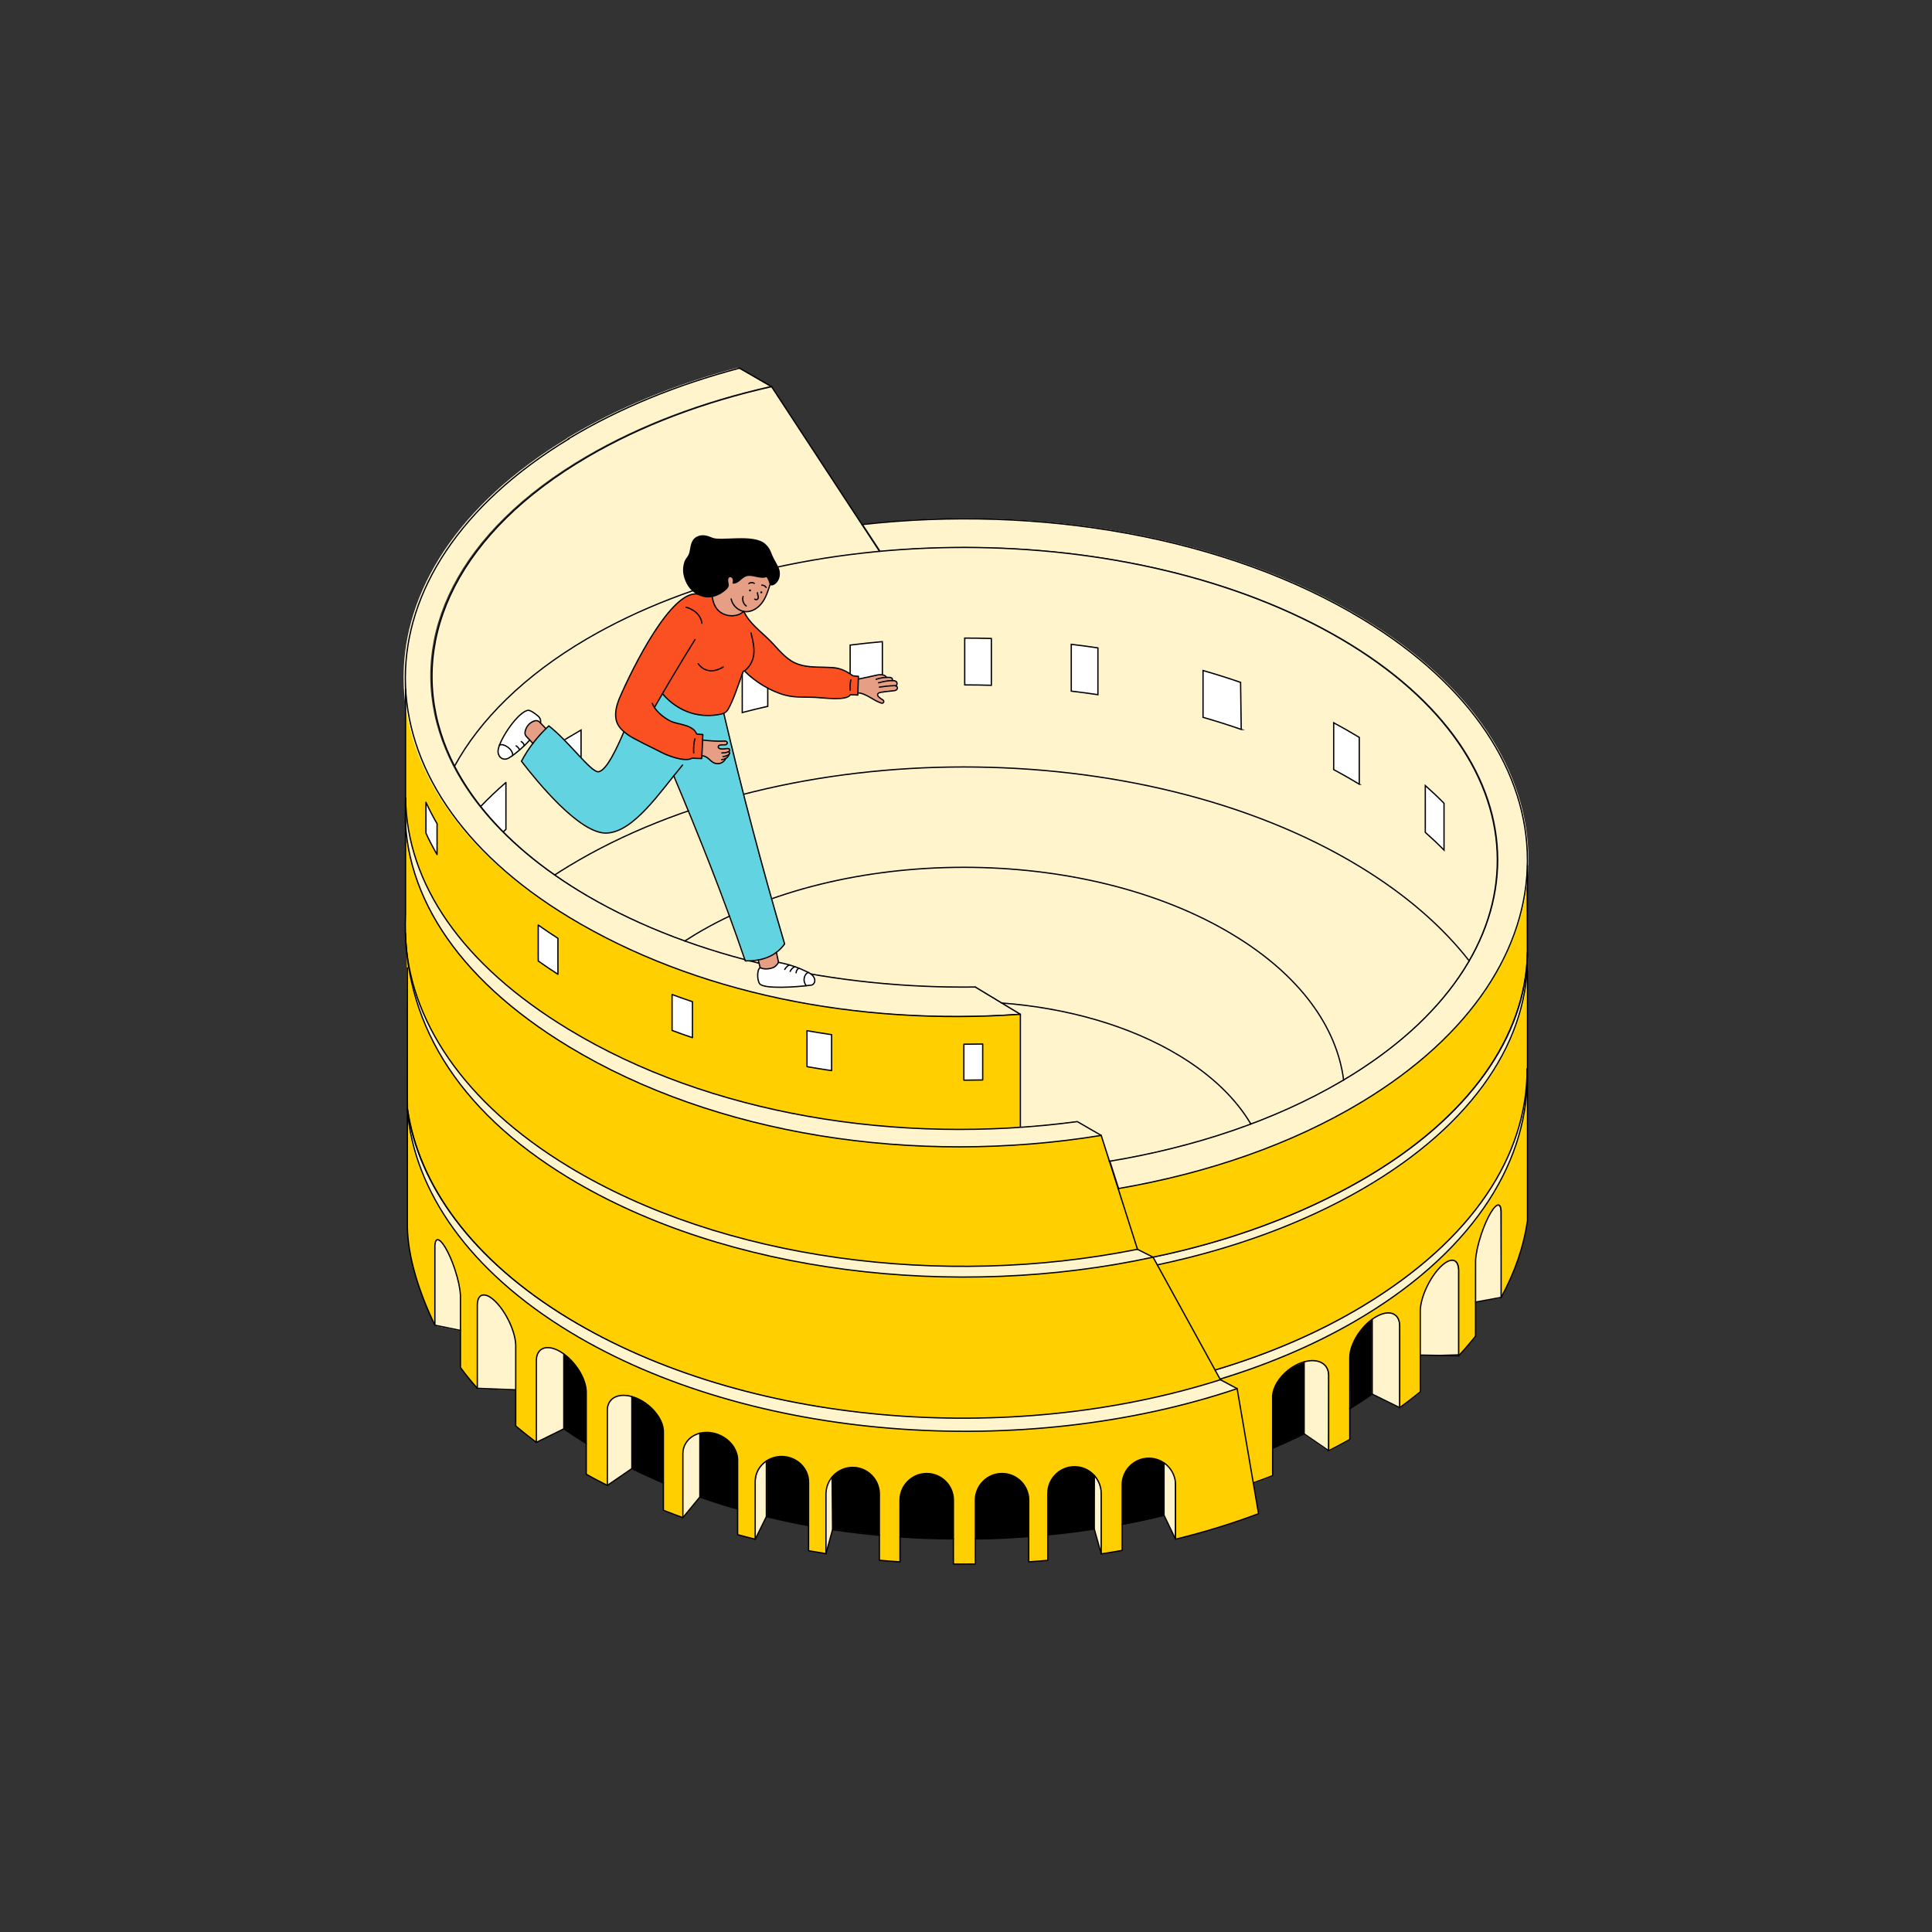 <?xml version="1.0" encoding="utf-8"?>
<svg xmlns="http://www.w3.org/2000/svg" width="900" height="900" viewBox="0 0 900 900" fill="none">
<rect x="0" y="0" width="900" height="900" fill="#333333" stroke="none"/>
<g clip-path="url(#clip0_3803_105383)">
<path d="M618.63 675.88L618.7 640.79V640.29C618.61 638.85 618.16 637.54 617.3 636.47C615.28 633.93 611.46 633.32 607.3 634.47L607.28 634.76L607.22 668.03L618.63 675.88Z" fill="#FFF4CC"/>
<path d="M639.55 649.396L639.4 614.465V614.355C637.5 615.735 635.62 617.555 633.95 619.745C630.98 623.605 629.27 627.775 629 631.195L628.96 632.285L629.332 655.896C632.962 653.666 636.2 651.726 639.55 649.396Z" fill="black"/>
<path d="M651.94 655.629L651.77 655.769V617.799V617.599C651.74 615.449 651.07 613.679 649.69 612.629C647.2 610.719 643.05 611.619 638.99 614.559L638.96 614.729V649.449L651.77 655.769" fill="#FFF4CC"/>
<path d="M679.25 630.779V591.919L679.18 590.889C679 589.249 678.42 588.069 677.41 587.549C674.42 586.029 668.81 591.049 664.88 598.759C662.77 602.889 661.58 606.959 661.38 610.079L661.35 610.949V631.469L679.24 630.779" fill="#FFF4CC"/>
<path d="M699.21 604.689L698.99 564.409L698.97 564.099C698.89 562.729 698.56 561.849 697.96 561.649C696.12 561.039 692.41 567.199 689.69 575.419C688.1 580.199 687.2 584.629 687.09 587.609V588.219L687.08 602.899L687.36 606.549L699.21 604.689Z" fill="#FFF4CC"/>
<path d="M607.31 667.839V635.209V634.279C604.82 634.979 602.2 636.309 599.79 638.239C595.46 641.709 592.87 646.229 592.63 650.049V650.689L592.62 674.549L607.31 667.839Z" fill="black"/>
<path d="M542.18 680.629C539.83 679.009 537.04 678.329 533.9 678.659C527.64 679.299 522.94 684.289 522.83 690.099V690.439V710.339C529.5 709.119 535.7 707.809 542.2 706.219V682.029L542.18 680.629Z" fill="black"/>
<path d="M547.27 716.37L542.14 706.02V680.48C544.92 682.33 546.86 685.27 547.21 688.74L547.27 689.92V716.37Z" fill="#FFF4CC"/>
<path d="M357.11 680.498C359.46 678.878 362.25 678.198 365.39 678.528C371.65 679.168 376.35 684.158 376.46 689.968L376.48 690.779V710.679C369.81 709.459 363.61 708.149 357.11 706.559V682.369V680.498Z" fill="black"/>
<path d="M352.04 716.699L357.17 706.349V680.809C354.39 682.659 352.45 685.599 352.1 689.069L352.04 690.249V716.699Z" fill="#FFF4CC"/>
<path d="M419.26 698.84C419.26 691.97 424.83 686.4 431.7 686.4C438.57 686.4 444.14 691.97 444.14 698.84V716.88C435.79 716.83 427.49 716.53 419.26 715.97V698.84Z" fill="black"/>
<path d="M479.09 698.84C479.09 691.97 473.52 686.4 466.65 686.4C459.78 686.4 454.21 691.97 454.21 698.84V716.88C462.56 716.83 470.86 716.53 479.09 715.97V698.84Z" fill="black"/>
<path d="M387.54 687.819L387.76 712.309C395.12 713.429 402.05 714.259 409.56 714.959V712.949V695.749C409.56 688.879 403.99 683.309 397.12 683.309C393.39 683.309 390.05 684.949 387.77 687.539" fill="black"/>
<path d="M384.8 723.699L387.88 712.519L387.66 688.029C385.85 690.189 384.77 692.969 384.77 695.999V723.739" fill="#FFF4CC"/>
<path d="M510.07 687.819L509.85 712.309C502.49 713.429 495.56 714.259 488.05 714.959V712.949V695.749C488.05 688.879 493.62 683.309 500.49 683.309C504.22 683.309 507.56 684.949 509.84 687.539" fill="black"/>
<path d="M512.81 723.699L509.73 712.519L509.95 688.029C511.76 690.189 512.84 692.969 512.84 695.999V723.739" fill="#FFF4CC"/>
<path d="M326.07 697.419V667.699C329 666.959 332.38 667.249 335.56 668.719C340.32 670.929 343.33 675.199 343.64 679.489L343.66 680.109V702.999C336.83 701.089 332.64 699.719 326.06 697.409" fill="black"/>
<path d="M318.07 707.189V677.539L318.12 676.449C318.22 675.409 318.5 674.389 318.95 673.409C320.27 670.559 322.88 668.639 326 667.869V668.589L325.99 697.599L318.08 707.199" fill="#FFF4CC"/>
<path d="M282.96 692.05L282.89 656.96V656.46C282.98 655.02 283.43 653.71 284.29 652.64C286.31 650.1 290.13 649.49 294.29 650.64L294.31 650.93L294.37 684.2L282.96 692.05Z" fill="#FFF4CC"/>
<path d="M262.74 665.509V630.639C264.64 632.019 266.51 633.839 268.19 636.029C271.16 639.889 272.87 644.059 273.14 647.479L273.18 648.569V672.359H273.2C269.57 670.129 266.08 667.849 262.73 665.519" fill="black"/>
<path d="M249.65 671.799L249.82 671.939V633.769C249.85 631.619 250.53 629.849 251.9 628.799C254.39 626.889 258.54 627.789 262.6 630.729L262.63 630.899V665.619L249.82 671.939" fill="#FFF4CC"/>
<path d="M222.34 646.949V608.089L222.41 607.059C222.59 605.419 223.17 604.239 224.18 603.719C227.17 602.199 232.78 607.219 236.71 614.929C238.82 619.059 240.01 623.129 240.21 626.249L240.24 627.119V647.639L222.35 646.949" fill="#FFF4CC"/>
<path d="M202.59 617.599V580.579L202.61 580.269C202.69 578.899 203.02 578.019 203.62 577.819C205.46 577.209 209.17 583.369 211.89 591.589C213.48 596.369 214.38 600.799 214.49 603.779V604.389L214.5 620.229V620.059L202.6 617.609" fill="#FFF4CC"/>
<path d="M568.28 642.73C592.41 635.37 615.04 625.59 635.18 613.39C687.45 581.74 712.83 539.98 711.33 498.51C711.31 498.06 711.34 498.69 711.32 498.24L711.51 569.02V568.91C709.73 581.02 705.64 593.03 699.22 604.69V564.58L699.2 564.12C699.12 562.75 698.79 561.87 698.19 561.67C696.35 561.06 692.64 567.22 689.92 575.44C688.33 580.22 687.43 584.65 687.32 587.63V588.24L687.31 622.74C684.87 625.83 682.25 628.88 679.46 631.88V592L679.39 590.97C679.21 589.33 678.63 588.15 677.62 587.63C674.63 586.11 669.02 591.13 665.09 598.84C662.98 602.97 661.79 607.04 661.59 610.16L661.56 611.03V648.66C658.5 651.16 655.3 653.64 651.96 656.05V618.08V617.88C651.93 615.73 651.26 613.96 649.88 612.91C646.22 610.1 638.97 613.38 633.7 620.25C630.73 624.11 629.02 628.28 628.75 631.7L628.71 632.79V670.86C625.49 672.66 622.21 674.41 618.88 676.1V641.01L618.87 640.51C618.79 639.07 618.34 637.76 617.48 636.69C614.23 632.63 606.38 633.52 599.94 638.67C595.61 642.14 593.02 646.66 592.78 650.48V651.12L592.77 687.73C589.79 688.89 586.79 690.01 583.75 691.09L576.24 647.2L568.45 643.06L568.28 642.75V642.73Z" fill="#FFCF00"/>
<path d="M568.88 642.699C470.69 673.949 347.95 664.239 265.39 614.249C220.36 586.979 195.25 552.049 190.13 516.409L189.28 425.619C187.37 474.699 212.74 516.849 265.39 548.729C338.97 593.289 445.66 605.579 537.51 585.599L568.88 642.689" fill="#FFCF00"/>
<path d="M566.27 638.249C591.24 630.809 614.66 620.809 635.43 608.229C686.31 577.419 711.69 538.349 711.62 497.969L711.76 443.619C713.08 483.479 687.42 523.589 634.79 553.999C606.81 570.169 574.23 581.909 539.35 589.269L566.26 638.249H566.27Z" fill="#FFCF00"/>
<path d="M520.58 553.659L528.78 579.419L529.58 581.939L536.84 585.609C572.4 578.279 605.78 565.999 634.25 549.549C684.63 520.429 710.29 482.439 711.24 444.269L711.07 406.299C708.83 445.109 683.25 483.509 634.33 513.139C601.54 532.999 562.23 546.499 520.57 553.659H520.58Z" fill="#FFCF00"/>
<path d="M351.8 717.02C348.79 716.28 346.58 715.73 343.61 714.92V680.08L343.59 679.46C343.28 675.17 340.27 670.9 335.51 668.69C328.95 665.65 321.55 667.66 318.98 673.2C318.53 674.18 318.25 675.2 318.15 676.24L318.1 677.33V706.98C315.04 705.88 312.03 704.73 309.03 703.54V666.35C308.78 662.53 306.19 658.01 301.86 654.54C295.42 649.39 287.57 648.5 284.32 652.56C283.46 653.63 283.01 654.94 282.93 656.38V656.88L282.92 691.97C279.23 690.07 276.65 688.77 273.09 686.73V648.66L273.05 647.57C272.77 644.16 271.06 639.99 268.1 636.12C262.83 629.25 255.58 625.97 251.92 628.78C250.55 629.83 249.87 631.6 249.84 633.75V633.95V671.92L249.67 671.78C246.39 669.32 243.25 666.82 240.24 664.27V626.9L240.21 626.03C240.01 622.91 238.82 618.84 236.71 614.71C232.78 607 227.17 601.98 224.18 603.5C223.18 604.01 222.59 605.2 222.41 606.84L222.34 607.87V646.73C219.36 643.34 217.04 640.54 214.49 637.05V603.5C214.36 600.52 213.46 596.09 211.87 591.31C209.15 583.09 205.44 576.93 203.6 577.54C203.01 577.74 202.68 578.61 202.59 579.99L202.57 580.3V617.32C195.66 603.05 189.93 586.1 189.76 571.33V570.8V531.87V517.25C192.98 554.78 218.31 591.94 265.66 620.61C349.81 671.57 477.27 680.32 576.3 646.88L586.27 705.13C573.64 709.86 561.12 713.71 547.61 717.01V691.72C547.61 684.85 542.04 679.28 535.17 679.28C528.3 679.28 522.73 684.85 522.73 691.72V722.25C519.11 722.89 516.63 723.3 512.98 723.85V695.68C512.98 688.81 507.41 683.24 500.54 683.24C493.67 683.24 488.1 688.81 488.1 695.68V726.86C484.89 727.15 482.45 727.35 479.22 727.57V698.85C479.22 691.98 473.65 686.41 466.78 686.41C459.91 686.41 454.34 691.98 454.34 698.85V728.57C450.75 728.62 447.72 728.63 444.13 728.59V698.85C444.13 691.98 438.56 686.41 431.69 686.41C424.82 686.41 419.25 691.98 419.25 698.85V727.59C415.88 727.36 413 727.13 409.65 726.82H409.64V696C409.64 689.13 404.07 683.56 397.2 683.56C390.33 683.56 384.76 689.13 384.76 696V723.74L384.9 723.77C382.14 723.34 379.4 722.88 376.66 722.4V690.15C376.55 684.25 371.78 679.2 365.43 678.55C358.6 677.85 352.52 682.52 351.86 688.98L351.8 690.18V717.02Z" fill="#FFCF00"/>
<path d="M475.3 472.529V524.879L475.32 525.199C399.82 530.359 323.33 514.969 265 479.649C214.88 449.309 189.57 411.669 188.9 371.889L188.79 315.869C188.79 356.189 214.19 396.509 265 427.279C323.5 462.709 399.04 477.899 475.3 472.529Z" fill="#FFCF00"/>
<path d="M529.69 581.929L529.05 582.049C439 600.009 336.7 587.019 264.84 543.509C215.45 513.599 190.07 474.669 188.69 435.479C188.66 434.629 188.67 435.479 188.66 434.629L188.74 371.809C185.97 414.199 211.4 455.189 264.84 487.549C333.07 528.859 425.86 543.049 512.79 528.879L529.69 581.929Z" fill="#FFCF00"/>
<path d="M234.36 387.349C244.96 398.049 258.08 408.139 273.76 417.289C323.5 446.339 389.12 460.459 454.29 459.649L475.27 472.339V525.029C484.44 524.419 492.69 523.559 501.8 522.339L512.93 528.769L516.38 539.589L516.77 540.819C556.32 534.269 593.54 521.899 624.67 503.649C721.73 446.739 721.73 354.459 624.67 297.549C566.12 263.219 485.63 249.599 409.67 256.679L359.37 179.969C328.07 187.019 299.01 197.859 273.76 212.609C213.88 247.579 191.06 295.999 205.28 341.229C206.92 346.449 209.06 351.639 211.69 356.749C214.96 363.099 218.99 369.339 223.78 375.429C223.8 375.459 223.83 375.489 223.85 375.519" fill="#FFF4CC"/>
<path d="M234.62 387.5C235.15 387.03 235.36 386.8 235.9 386.34V364.5C231.67 368.15 227.73 371.9 224.06 375.74C227.32 379.88 230.66 383.52 234.62 387.5Z" fill="white"/>
<path d="M568.52 642.609C592.65 635.249 615.28 625.469 635.42 613.269C687.69 581.619 713.07 539.859 711.57 498.389C711.55 497.939 711.58 498.569 711.56 498.119C711.63 538.499 686.25 577.569 635.37 608.379C614.59 620.959 591.18 630.969 566.21 638.399L568.7 642.919" fill="#FFF4CC"/>
<path d="M711.88 443.719C713.2 483.579 687.54 523.689 634.91 554.099C606.93 570.269 574.35 582.009 539.47 589.369L537.5 585.779C573.06 578.449 606.44 566.169 634.91 549.719C685.29 520.599 710.95 482.609 711.9 444.439L711.88 443.719Z" fill="#FFF4CC"/>
<path d="M189.43 517.28C192.65 554.81 217.98 591.97 265.33 620.64C349.48 671.6 476.94 680.35 575.97 646.91L568.18 642.77C469.99 674.02 347.25 664.31 264.69 614.32C219.65 587.05 194.54 552.12 189.43 516.49" fill="#FFF4CC"/>
<path d="M188.71 434.649C188.71 435.499 188.71 434.649 188.74 435.499C190.12 474.689 215.5 513.619 264.89 543.529C336.75 587.039 439.04 600.029 529.1 582.069L530.08 582.209L537.01 585.629C445.16 605.599 338.48 593.309 264.89 548.759C212.24 516.869 186.87 474.719 188.78 425.639" fill="#FFF4CC"/>
<path d="M188.89 371.809C189.56 411.589 214.87 449.229 264.99 479.579C330.17 519.049 418.01 533.629 501.82 522.459L512.95 528.889C426.02 543.059 333.22 528.869 265 487.559C211.55 455.189 186.11 414.189 188.89 371.809Z" fill="#FFF4CC"/>
<path d="M517.19 540.779C556.74 534.229 594.07 521.839 625.2 503.589C722.26 446.679 722.26 354.399 625.2 297.489C567.57 263.699 488.68 249.969 413.78 256.309C411.43 256.509 412.55 256.389 410.21 256.629L402.04 244.159C484.25 234.899 571.52 249.609 635.12 288.129C737.65 350.219 737.66 450.879 635.12 512.969C602.33 532.829 563.02 546.329 521.36 553.489L517.31 540.759L517.21 540.789L517.19 540.779Z" fill="#FFF4CC"/>
<path d="M263.81 204.3C287.53 189.94 314.68 178.93 343.68 171.27L358.61 179.89C327.31 186.94 298.25 197.78 273 212.53C213.12 247.5 190.3 295.92 204.52 341.15C206.16 346.37 208.3 351.56 210.93 356.67C214.2 363.02 218.23 369.26 223.02 375.35C234.95 390.51 251.61 404.72 272.99 417.21C322.73 446.26 388.35 460.38 453.52 459.57L474.5 472.26C398.24 477.63 322.71 462.43 264.2 427.01C162.59 365.48 162.59 265.72 264.2 204.19" fill="#FFF4CC"/>
<path d="M661.63 648.35C658.57 650.85 655.37 653.33 652.03 655.74" stroke="black" stroke-width="0.6" stroke-linecap="round" stroke-linejoin="round"/>
<path d="M687.37 622.42C684.93 625.51 682.31 628.56 679.52 631.56" stroke="black" stroke-width="0.6" stroke-linecap="round" stroke-linejoin="round"/>
<path d="M568.51 642.729L537.14 585.639C445.29 605.609 338.61 593.319 265.02 548.769C212.38 516.879 187.01 474.739 188.92 425.659V321.129" stroke="black" stroke-width="0.6" stroke-linecap="round" stroke-linejoin="round"/>
<path d="M512.98 528.92C426.05 543.09 333.25 528.9 265.03 487.59C211.59 455.23 186.15 414.23 188.93 371.85" stroke="black" stroke-width="0.6" stroke-linecap="round" stroke-linejoin="round"/>
<path d="M258.41 407.579C260.56 406.179 262.77 404.789 265.02 403.429C366.63 341.899 531.38 341.899 632.99 403.429C654.86 416.669 672.02 431.689 684.48 447.709" stroke="black" stroke-width="0.6" stroke-linecap="round" stroke-linejoin="round"/>
<path d="M319.02 438.349C320.5 437.389 322.01 436.439 323.56 435.499C392.85 393.539 505.19 393.539 574.48 435.499C605.65 454.369 622.79 478.519 625.92 503.189" stroke="black" stroke-width="0.6" stroke-linecap="round" stroke-linejoin="round"/>
<path d="M466.65 467.24C496.88 469.52 526.14 477.69 549.35 491.74C564.74 501.06 575.86 511.99 582.7 523.63" stroke="black" stroke-width="0.6" stroke-linecap="round" stroke-linejoin="round"/>
<path d="M401.55 244.37C483.76 235.11 571.03 249.82 634.63 288.34C737.16 350.43 737.17 451.09 634.63 513.18C601.84 533.04 562.53 546.54 520.87 553.7" stroke="black" stroke-width="0.6" stroke-linecap="round" stroke-linejoin="round"/>
<path d="M211.75 356.9C223.42 335.46 244.21 314.72 273.23 297.7C370.29 240.79 527.66 240.79 624.72 297.7C721.39 354.38 721.78 446.14 625.89 503.11C625.5 503.34 625.11 503.57 624.72 503.8C593.59 522.05 556.27 534.45 516.71 540.99" stroke="black" stroke-width="0.6" stroke-linecap="round" stroke-linejoin="round"/>
<path d="M711.54 444.299C710.59 482.459 684.93 520.459 634.55 549.579C606.08 566.039 572.7 578.309 537.14 585.639" stroke="black" stroke-width="0.6" stroke-linecap="round" stroke-linejoin="round"/>
<path d="M711.52 443.58C712.84 483.44 687.18 523.55 634.55 553.96C606.57 570.13 573.99 581.87 539.11 589.23" stroke="black" stroke-width="0.6" stroke-linecap="round" stroke-linejoin="round"/>
<path d="M576.31 646.869L568.52 642.729C470.33 673.979 347.59 664.269 265.03 614.279C219.99 587.009 194.88 552.079 189.77 516.449" stroke="black" stroke-width="0.6" stroke-linecap="round" stroke-linejoin="round"/>
<path d="M475.33 472.49C399.07 477.86 323.54 462.66 265.03 427.24C163.42 365.71 163.42 265.95 265.03 204.42" stroke="black" stroke-width="0.6" stroke-linecap="round" stroke-linejoin="round"/>
<path d="M444.14 716.891C435.79 716.841 427.49 716.54 419.26 715.98" stroke="black" stroke-width="0.6" stroke-linecap="round" stroke-linejoin="round"/>
<path d="M479.23 715.77C469.93 716.46 463.71 716.84 454.35 716.89" stroke="black" stroke-width="0.6" stroke-linecap="round" stroke-linejoin="round"/>
<path d="M509.76 712.289C502.46 713.419 495.52 714.289 488.1 715.009" stroke="black" stroke-width="0.6" stroke-linecap="round" stroke-linejoin="round"/>
<path d="M542.25 705.85C535.78 707.45 529.34 708.85 522.71 710.1" stroke="black" stroke-width="0.6" stroke-linecap="round" stroke-linejoin="round"/>
<path d="M512.98 723.84L509.76 712.29V687.32" stroke="black" stroke-width="0.6" stroke-linecap="round" stroke-linejoin="round"/>
<path d="M547.6 717.01L542.25 705.85V681.52" stroke="black" stroke-width="0.6" stroke-linecap="round" stroke-linejoin="round"/>
<path d="M189.77 517.25C192.99 554.78 218.32 591.94 265.67 620.61C349.82 671.57 477.28 680.32 576.31 646.88L586.28 705.13C573.65 709.86 561.13 713.71 547.62 717.01V691.72C547.62 684.85 542.05 679.28 535.18 679.28C528.31 679.28 522.74 684.85 522.74 691.72V722.25C519.12 722.89 516.64 723.3 512.99 723.85V695.68C512.99 688.81 507.42 683.24 500.55 683.24C493.68 683.24 488.11 688.81 488.11 695.68V726.86C484.9 727.15 482.46 727.35 479.23 727.57V698.85C479.23 691.98 473.66 686.41 466.79 686.41C459.92 686.41 454.35 691.98 454.35 698.85V728.57C450.76 728.62 447.73 728.63 444.14 728.59V698.85C444.14 691.98 438.57 686.41 431.7 686.41C424.83 686.41 419.26 691.98 419.26 698.85V727.59C415.89 727.36 413.01 727.13 409.66 726.82H409.65V696C409.65 689.13 404.08 683.56 397.21 683.56C390.34 683.56 384.77 689.13 384.77 696V723.74" stroke="black" stroke-width="0.6" stroke-linecap="round" stroke-linejoin="round"/>
<path d="M351.8 717.02V690.18L351.86 688.98C352.52 682.52 358.6 677.85 365.43 678.55C371.78 679.2 376.55 684.26 376.66 690.15V690.49V722.39C379.4 722.88 382.14 723.33 384.9 723.76" stroke="black" stroke-width="0.6" stroke-linecap="round" stroke-linejoin="round"/>
<path d="M222.34 646.73L240.23 647.42" stroke="black" stroke-width="0.6" stroke-linecap="round" stroke-linejoin="round"/>
<path d="M202.59 617.32L214.5 619.77" stroke="black" stroke-width="0.6" stroke-linecap="round" stroke-linejoin="round"/>
<path d="M273.1 672.44C269.47 670.21 265.98 667.93 262.63 665.6" stroke="black" stroke-width="0.6" stroke-linecap="round" stroke-linejoin="round"/>
<path d="M309.02 690.839C303.9 688.679 299.25 686.549 294.33 684.129" stroke="black" stroke-width="0.6" stroke-linecap="round" stroke-linejoin="round"/>
<path d="M343.61 702.969C336.78 701.059 332.59 699.689 326.01 697.379" stroke="black" stroke-width="0.6" stroke-linecap="round" stroke-linejoin="round"/>
<path d="M376.66 710.69C369.89 709.45 363.6 708.12 357 706.51" stroke="black" stroke-width="0.6" stroke-linecap="round" stroke-linejoin="round"/>
<path d="M409.64 715.209C402.13 714.519 395.2 713.679 387.84 712.559" stroke="black" stroke-width="0.6" stroke-linecap="round" stroke-linejoin="round"/>
<path d="M318.1 706.98L326.01 697.38V667.59" stroke="black" stroke-width="0.6" stroke-linecap="round" stroke-linejoin="round"/>
<path d="M351.8 717.02L357 706.51V680.6" stroke="black" stroke-width="0.6" stroke-linecap="round" stroke-linejoin="round"/>
<path d="M384.76 723.74L387.84 712.56L387.62 688.07" stroke="black" stroke-width="0.6" stroke-linecap="round" stroke-linejoin="round"/>
<path d="M282.91 691.96L294.33 684.13V650.59" stroke="black" stroke-width="0.6" stroke-linecap="round" stroke-linejoin="round"/>
<path d="M249.82 671.92L262.63 665.6V630.73" stroke="black" stroke-width="0.6" stroke-linecap="round" stroke-linejoin="round"/>
<path d="M618.95 675.78V640.69L618.94 640.19C618.86 638.75 618.41 637.44 617.55 636.37C614.3 632.31 606.45 633.2 600.01 638.35C595.68 641.82 593.09 646.34 592.85 650.16V650.8L592.84 687.41C589.86 688.57 586.86 689.69 583.82 690.77" stroke="black" stroke-width="0.6" stroke-linecap="round" stroke-linejoin="round"/>
<path d="M652.04 655.739V617.769V617.569C652.01 615.419 651.34 613.649 649.96 612.599C646.3 609.789 639.05 613.069 633.78 619.939C630.81 623.799 629.1 627.969 628.83 631.389L628.79 632.479V670.549C625.57 672.349 622.29 674.099 618.96 675.789" stroke="black" stroke-width="0.6" stroke-linecap="round" stroke-linejoin="round"/>
<path d="M679.52 631.57V591.69L679.45 590.66C679.27 589.02 678.69 587.84 677.68 587.32C674.69 585.8 669.08 590.82 665.15 598.53C663.04 602.66 661.85 606.73 661.65 609.85L661.62 610.72V648.35" stroke="black" stroke-width="0.6" stroke-linecap="round" stroke-linejoin="round"/>
<path d="M699.28 604.38V564.27L699.26 563.81C699.18 562.44 698.85 561.56 698.25 561.36C696.41 560.75 692.7 566.91 689.98 575.13C688.39 579.91 687.49 584.34 687.38 587.32V587.93L687.37 622.43" stroke="black" stroke-width="0.6" stroke-linecap="round" stroke-linejoin="round"/>
<path d="M679.52 631.57L661.63 631.24" stroke="black" stroke-width="0.6" stroke-linecap="round" stroke-linejoin="round"/>
<path d="M699.28 604.379L687.37 606.549" stroke="black" stroke-width="0.6" stroke-linecap="round" stroke-linejoin="round"/>
<path d="M628.76 656.26C632.39 654.03 635.88 651.75 639.23 649.42" stroke="black" stroke-width="0.6" stroke-linecap="round" stroke-linejoin="round"/>
<path d="M592.83 674.659C597.95 672.499 602.6 670.369 607.52 667.949" stroke="black" stroke-width="0.6" stroke-linecap="round" stroke-linejoin="round"/>
<path d="M618.95 675.779L607.53 667.949V634.451" stroke="black" stroke-width="0.6" stroke-linecap="round" stroke-linejoin="round"/>
<path d="M652.04 655.739L639.23 649.419V614.549" stroke="black" stroke-width="0.6" stroke-linecap="round" stroke-linejoin="round"/>
<path d="M711.38 497.93C711.45 538.31 686.07 577.38 635.19 608.19C614.41 620.77 591 630.78 566.03 638.21" stroke="black" stroke-width="0.6" stroke-linecap="round" stroke-linejoin="round"/>
<path d="M711.38 497.93C711.4 498.38 711.38 497.75 711.39 498.2C712.89 539.67 687.51 581.43 635.24 613.08C615.09 625.28 592.46 635.06 568.34 642.42" stroke="black" stroke-width="0.6" stroke-linecap="round" stroke-linejoin="round"/>
<path d="M711.57 403.16V568.59C709.79 580.7 705.7 592.71 699.28 604.37" stroke="black" stroke-width="0.6" stroke-linecap="round" stroke-linejoin="round"/>
<path d="M537.14 585.64L529.88 581.97L529.24 582.09C439.19 600.05 336.89 587.06 265.03 543.55C215.64 513.64 190.26 474.71 188.88 435.52C188.85 434.67 188.86 435.52 188.85 434.67" stroke="black" stroke-width="0.6" stroke-linecap="round" stroke-linejoin="round"/>
<path d="M189.77 450.85V571.32C189.95 586.09 195.68 603.04 202.59 617.31V580.29L202.61 579.98C202.69 578.61 203.02 577.73 203.62 577.53C205.46 576.92 209.17 583.08 211.89 591.3C213.48 596.08 214.38 600.51 214.49 603.49V604.1L214.5 637.04C217.05 640.53 219.36 643.33 222.35 646.72V607.86L222.42 606.83C222.6 605.19 223.18 604.01 224.19 603.49C227.18 601.97 232.79 606.99 236.72 614.7C238.83 618.83 240.02 622.9 240.22 626.02L240.25 626.89V664.26C243.25 666.81 246.4 669.31 249.68 671.77L249.85 671.91V633.74C249.88 631.59 250.56 629.82 251.93 628.77C255.59 625.96 262.84 629.24 268.11 636.11C271.08 639.97 272.79 644.14 273.06 647.56L273.1 648.65V686.72C276.66 688.76 279.24 690.06 282.93 691.96V656.37C283.03 654.93 283.48 653.62 284.33 652.55C287.58 648.49 295.43 649.38 301.87 654.53C306.2 658 308.79 662.52 309.03 666.34V666.98L309.04 703.53C312.04 704.72 315.05 705.86 318.11 706.97V677.32L318.16 676.23C318.26 675.19 318.54 674.17 318.99 673.19C321.56 667.66 328.96 665.64 335.52 668.68C340.28 670.89 343.29 675.16 343.6 679.45L343.62 680.07V714.91C346.59 715.72 348.8 716.27 351.81 717.01" stroke="black" stroke-width="0.6" stroke-linecap="round" stroke-linejoin="round"/>
<path d="M294.28 684.009V651.379V650.449C296.77 651.149 299.39 652.479 301.8 654.409C306.13 657.879 308.72 662.399 308.96 666.219V666.859L308.97 690.719L294.28 684.009Z" fill="black"/>
<path d="M529.88 581.97L529.08 579.45L520.88 553.69L512.99 528.92L501.86 522.49C418.05 533.65 330.21 519.08 265.03 479.61C214.9 449.26 189.6 411.62 188.93 371.85" stroke="black" stroke-width="0.6" stroke-linecap="round" stroke-linejoin="round"/>
<path d="M475.33 524.839V472.489L454.35 459.799" stroke="black" stroke-width="0.6" stroke-linecap="round" stroke-linejoin="round"/>
<path d="M264.63 204.53C288.34 190.17 315.5 179.16 344.49 171.5L359.42 180.12C328.12 187.17 299.06 198.01 273.81 212.76C213.94 247.73 191.11 296.15 205.34 341.38C206.98 346.6 209.12 351.79 211.75 356.9C215.02 363.25 219.05 369.49 223.84 375.58C235.77 390.74 252.43 404.95 273.81 417.44C323.55 446.49 389.17 460.61 454.34 459.8" stroke="black" stroke-width="0.6" stroke-linecap="round" stroke-linejoin="round"/>
<path d="M411.04 299.65V320.71C406.02 321.16 401.01 321.69 396.03 322.32V321.84V301.73V300.51C401 299.89 405.99 299.35 411.01 298.91L411.04 299.64V299.65Z" fill="white" stroke="black" stroke-width="0.6" stroke-miterlimit="10"/>
<path d="M357.65 307.97V329.03C353.66 329.93 349.7 330.9 345.77 331.93V331.41V310.75V310.13C349.7 309.1 353.67 308.14 357.66 307.23V307.98L357.65 307.97Z" fill="white" stroke="black" stroke-width="0.6" stroke-miterlimit="10"/>
<path d="M261.91 345.48V367.14C263.2 366.33 263.71 365.99 265.03 365.19C266.89 364.06 268.78 362.96 270.68 361.87V340.07C268.77 341.16 266.89 342.27 265.02 343.4C263.96 344.04 262.93 344.67 261.9 345.32V345.5L261.91 345.48Z" fill="white" stroke="black" stroke-width="0.6" stroke-miterlimit="10"/>
<path d="M223.84 375.75C227.51 371.91 231.45 368.16 235.68 364.51V386.35C235.14 386.81 234.93 387.05 234.4 387.51" stroke="black" stroke-width="0.6" stroke-linecap="round" stroke-linejoin="round"/>
<path d="M299.19 347.739C303.63 345.809 306.3 344.719 310.88 342.979V321.219C306.93 322.719 303.03 324.289 299.19 325.939V326.689V347.739Z" fill="white" stroke="black" stroke-width="0.6" stroke-miterlimit="10"/>
<path d="M461.81 317.62V297.43C457.68 297.31 453.54 297.24 449.4 297.24V299.19V317.63V319.05C453.54 319.05 457.68 319.12 461.81 319.24V317.63V317.62Z" fill="white" stroke="black" stroke-width="0.6" stroke-miterlimit="10"/>
<path d="M511.45 321.67V301.81C507.33 301.2 503.19 300.64 499.04 300.15V301.06V320.84V321.95C503.19 322.44 507.33 322.99 511.45 323.61V321.67Z" fill="white" stroke="black" stroke-width="0.6" stroke-miterlimit="10"/>
<path d="M578.23 339.789C572.39 337.759 566.45 335.889 560.42 334.159V332.939V313.429V312.359C566.34 314.059 572.18 315.899 577.91 317.879L577.94 319.779L578.19 338.369L578.22 339.789H578.23Z" fill="white" stroke="black" stroke-width="0.6" stroke-miterlimit="10"/>
<path d="M633.21 365.309C633.14 365.269 633.07 365.229 633 365.179C629.18 362.869 625.27 360.639 621.28 358.499V357.489V338.169V336.699C625.27 338.839 629.18 341.069 633 343.379C633.08 343.429 633.12 343.449 633.2 343.499V365.309H633.21Z" fill="white" stroke="black" stroke-width="0.6" stroke-miterlimit="10"/>
<path d="M672.68 374.209V396.009C669.93 393.209 667.02 390.459 663.96 387.749V385.499V367.399V365.939C667.05 368.679 669.91 371.379 672.68 374.199V374.209Z" fill="white" stroke="black" stroke-width="0.6" stroke-miterlimit="10"/>
<path d="M313.08 465.219V480.019C316.22 481.189 319.38 482.309 322.58 483.379V480.509V468.159V466.639C319.38 465.559 316.22 464.439 313.08 463.279V465.229V465.219Z" fill="white" stroke="black" stroke-width="0.6" stroke-linecap="round" stroke-linejoin="round"/>
<path d="M259.9 439.06V453.85C256.69 451.8 253.74 449.8 250.75 447.67L250.72 445.32V430.91C253.68 433.01 256.74 435.08 259.91 437.11V439.06H259.9Z" fill="white" stroke="black" stroke-width="0.6" stroke-linecap="round" stroke-linejoin="round"/>
<path d="M198.42 388.13C199.96 391.48 201.69 394.8 203.6 398.09V394.74V385.44L203.62 383.73C201.7 380.43 199.96 377.09 198.42 373.74V375.31V384.58V388.12V388.13Z" fill="white" stroke="black" stroke-width="0.6" stroke-linecap="round" stroke-linejoin="round"/>
<path d="M387.39 495.549V481.989C383.54 481.419 379.71 480.809 375.9 480.129L375.93 482.629V496.879C379.73 497.549 383.56 498.169 387.4 498.729V495.549H387.39Z" fill="white" stroke="black" stroke-width="0.6" stroke-linecap="round" stroke-linejoin="round"/>
<path d="M449.01 487.97V503.18C451.93 503.18 454.86 503.15 457.78 503.09V499.65V488.93V486.35C454.86 486.41 451.93 486.44 449.01 486.44V487.97Z" fill="white" stroke="black" stroke-width="0.6" stroke-linecap="round" stroke-linejoin="round"/>
<path d="M359.43 180.119L409.72 256.839" stroke="black" stroke-width="0.6" stroke-linecap="round" stroke-linejoin="round"/>
<path d="M251.74 336.599C252.01 335.549 251.68 334.699 251.16 333.979C250.64 333.259 247.25 330.649 246.08 330.739C241.58 331.079 232.58 344.219 231.99 349.419C231.71 351.889 233.59 354.009 236.02 353.379C238.04 352.859 244.37 347.419 246.74 344.579L245.16 342.889C244.71 342.409 244.46 341.769 244.53 341.109C244.68 339.789 245.23 338.509 246.12 337.519C246.91 336.629 247.95 335.979 249.08 335.639C249.92 335.389 250.82 335.659 251.42 336.289L251.74 336.599Z" fill="white"/>
<path d="M254.31 339.279C253.34 338.269 252.36 337.259 251.45 336.299C250.85 335.659 249.94 335.389 249.11 335.649C247.98 335.989 246.93 336.639 246.15 337.529C245.27 338.519 244.71 339.799 244.56 341.119C244.49 341.769 244.74 342.419 245.19 342.899L248.27 346.199L248.55 345.779C250.32 343.509 252.25 341.339 254.32 339.299L254.31 339.279Z" fill="#E69F84"/>
<path d="M353.34 447.31C353.52 448.03 354.02 450.07 354.22 450.88C355.64 451.63 357.7 451.59 359.25 451.2C360.81 450.81 361.72 450.12 362.8 448.43C362.51 447.01 362.07 445.19 361.78 443.77L361.84 443.73C359.32 445.63 356.4 446.76 353.34 447.31Z" fill="#E69F84"/>
<path d="M362.66 448.309C368.17 449.369 372.09 450.789 376.47 452.969C380.85 455.149 379.91 458.499 377.93 458.909C370.72 459.889 356.07 460.769 353.94 458.359C352.64 456.889 352.49 451.679 354.09 450.769C355.51 451.519 357.57 451.479 359.12 451.089C360.67 450.699 361.59 450.009 362.67 448.319L362.66 448.309Z" fill="white"/>
<path d="M314.14 361.339C326.12 389.749 337.49 418.189 347.44 447.499C354.41 447.699 361.31 445.809 365.77 439.629C355.27 404.039 345.89 368.289 337.42 332.159L336.58 332.429C331.91 333.549 326.95 333.429 322.34 332.049C317.19 330.509 312.29 327.139 308.87 322.989L301.77 315.439C299.05 321.759 284.23 359.289 278.97 359.389C275.47 359.459 265.14 345.139 255.92 338.019C250.78 342.829 246.36 348.409 243.19 354.489C250.65 364.209 270.44 388.459 282.87 387.959C294.01 387.519 304.84 372.979 314.43 360.939L314.14 361.319V361.339Z" fill="#62D4E1"/>
<path d="M304.83 329.52C306.07 327.36 307.33 325.19 308.59 323.03H308.58C312 327.17 316.9 330.54 322.05 332.08C326.65 333.46 331.62 333.58 336.29 332.46C337.45 332.18 338.48 331.48 339.09 330.46C341.51 326.47 344.34 317.82 346.09 312.88L346.78 312.45C351.56 317.45 359.22 322.08 365.92 323.78C370.69 324.99 374.79 324.53 379.71 324.77C383.71 324.97 394.37 326.51 396.1 323.57C397.3 323.54 398 323.58 399.58 323.71C399.71 320.49 399.79 317.82 399.87 314.96C398.94 314.92 397.79 314.83 397.26 314.69C391.9 310.87 389.26 310.9 384.47 310.76C379.68 310.62 374.7 310.77 370.36 308.75C365.5 306.49 362.25 301.89 358.45 298.12C354.16 293.87 349.01 290.18 346.49 284.73H346.36C343.87 287.17 339.55 287.23 336.65 285.73C333.75 284.23 332.33 281.6 331.75 277.72C330.75 277.91 329.73 277.96 328.7 277.83C327.42 277.66 326.2 277.25 325.07 276.64V276.62C312.93 274.58 295.09 310 288.4 325.54C287.22 328.59 286.34 331.92 287.01 335.13C287.67 338.27 289.82 340.15 292.38 342.08C294.94 344.01 305.54 348.98 308.37 350.49C310.37 351.56 318.92 355.13 322.44 353.07C323.84 353.14 325.25 353.21 326.88 353.23C327.13 348.8 327.24 346.54 327.4 342.04C326.58 342.02 325.68 341.93 324.55 341.82C322.76 337.24 315.46 337.46 312.19 335.73C309.65 334.39 306.83 332.29 305.08 329.79L304.86 329.47L304.83 329.52Z" fill="#FA5022"/>
<path d="M399.97 316.36C402.9 315.81 405.83 315.1 408.73 314.48C410.77 314.04 412.7 314.53 413.04 315.57H412.84C413.43 315.54 414.02 315.54 414.6 315.58C415.48 315.64 416.18 316.3 415.65 317.07H415.98C416.63 317.07 417.16 317.14 417.65 317.56C418.14 317.98 418.09 319.23 417.41 319.52L417.35 319.5C418.68 319.9 418.37 321.66 416.62 321.78C414.78 321.91 410.15 322.51 409.79 322.68C408.28 323.39 408.67 324.44 411.29 326C412.39 326.65 411.59 327.83 410.8 327.59C407.12 326.49 403.58 322.94 399.74 322.78L399.97 316.37V316.36Z" fill="#E69F84"/>
<path d="M327.35 344.87C330.73 345.25 334.23 345.53 337.79 345.35C338.76 345.3 339.35 346.48 338.26 346.99C337.6 347.3 335.04 346.84 334.73 347.67C334.17 349.17 336.62 349.09 337.39 349.01C338.16 348.94 338.77 348.71 339.52 348.89C339.88 348.97 340.33 349.87 339.54 350.25L339.36 350.34C339.7 350.38 340.18 350.75 339.91 351.27L339.54 351.65C339.49 352.35 338.81 353.06 338.2 353.4L338.12 353.44C337.66 354.43 336.79 355.28 335.76 355.64C334.73 356 333.55 355.95 332.57 355.47C331.6 355 330.85 354.18 330.04 353.48C329.23 352.78 328.08 352.15 327.01 352.19L327.36 344.85L327.35 344.87Z" fill="#E69F84"/>
<path d="M331.71 277.939C332.29 281.819 333.71 284.449 336.61 285.949C339.51 287.449 343.83 287.389 346.32 284.939L346.17 284.899C346.56 284.989 346.96 285.049 347.37 285.059C350.41 285.179 353.23 283.279 355.02 280.819C356.81 278.359 357.74 275.409 358.65 272.509L358.82 272.429C358.55 271.049 357.97 269.719 357.16 268.569C354.08 269.989 350.31 267.139 347.18 268.439C345.14 269.289 343.76 271.779 341.55 271.699C341.7 270.989 341.77 270.229 341.45 269.579C341.13 268.929 340.33 268.479 339.67 268.769C338.76 269.169 338.82 270.459 338.99 271.439C339.16 272.419 339.53 272.969 338.35 274.339C336.57 276.019 334.33 277.389 331.91 277.909L331.73 277.949L331.71 277.939Z" fill="#E69F84"/>
<path d="M358.68 272.4C357.78 275.3 356.84 278.26 355.05 280.71C353.26 283.16 350.43 285.07 347.4 284.95C344.16 284.82 341.23 282.19 340.6 279" stroke="black" stroke-width="0.6" stroke-linecap="round" stroke-linejoin="round"/>
<path d="M346.16 277.859C345.66 279.439 346.27 281.309 347.61 282.279" stroke="black" stroke-width="0.6" stroke-linecap="round" stroke-linejoin="round"/>
<path d="M352.89 276.09C352.8 276.56 352.97 277.03 353.11 277.49C353.25 277.95 353.33 278.47 353.09 278.88C352.79 279.38 352 279.49 351.58 279.09" stroke="black" stroke-width="0.6" stroke-linecap="round" stroke-linejoin="round"/>
<path d="M348.87 271.819C349.58 271.289 350.63 271.259 351.37 271.749" stroke="black" stroke-width="0.6" stroke-linecap="round" stroke-linejoin="round"/>
<path d="M354.87 272.59C355.67 272.54 356.47 272.97 356.88 273.65" stroke="black" stroke-width="0.6" stroke-linecap="round" stroke-linejoin="round"/>
<path d="M358.85 272.32C358.58 270.94 358 269.61 357.19 268.46C354.11 269.88 350.34 267.03 347.21 268.33C345.17 269.18 343.79 271.67 341.58 271.59C341.73 270.88 341.8 270.12 341.48 269.47C341.16 268.82 340.36 268.37 339.7 268.66C338.79 269.06 338.85 270.35 339.02 271.33C339.19 272.31 339.56 272.86 338.38 274.23C335.82 276.64 332.31 278.42 328.71 277.95C325.11 277.47 321.88 275.05 320.2 271.83C318.52 268.61 317.95 265.34 319.07 261.88C319.65 260.08 320.89 259.63 321.48 257.2C322.03 254.94 321.94 251.84 324.61 250.35C327.28 248.86 329.85 250 331.89 250.82C335.9 252.43 351.19 248.82 356.35 253.65C358.17 255.35 358.63 256.62 359.54 258.94C360.16 260.53 362.43 263.95 362.81 265.62C363.87 270.34 360.28 273.03 358.86 272.32H358.85Z" fill="black" stroke="black" stroke-width="0.6" stroke-miterlimit="10"/>
<path d="M331.75 277.84C332.33 281.72 333.75 284.35 336.65 285.85C339.55 287.35 343.87 287.29 346.36 284.84" stroke="black" stroke-width="0.6" stroke-linecap="round" stroke-linejoin="round"/>
<path d="M346.8 312.54C351.58 317.54 359.24 322.17 365.94 323.87C370.71 325.08 374.81 324.62 379.73 324.86C383.73 325.06 394.39 326.6 396.12 323.66C397.32 323.63 398.02 323.67 399.6 323.8C399.73 320.58 399.81 317.91 399.89 315.05C398.96 315.01 397.81 314.92 397.28 314.78C391.92 310.96 389.28 310.99 384.49 310.85C379.7 310.71 374.72 310.86 370.38 308.84C365.52 306.58 362.27 301.98 358.47 298.21C354.18 293.96 349.03 290.27 346.51 284.82" stroke="black" stroke-width="0.6" stroke-linecap="round" stroke-linejoin="round"/>
<path d="M399.85 316.34C402.78 315.79 405.71 315.08 408.61 314.46C410.65 314.02 412.58 314.51 412.92 315.55" stroke="black" stroke-width="0.6" stroke-linecap="round" stroke-linejoin="round"/>
<path d="M408.14 316.439C410.18 315.749 412.34 315.419 414.49 315.559C415.37 315.619 416.07 316.279 415.54 317.049" stroke="black" stroke-width="0.6" stroke-linecap="round" stroke-linejoin="round"/>
<path d="M409.22 318.08C411.4 317.54 413.62 316.99 415.87 317.04C416.52 317.05 417.05 317.12 417.54 317.54C418.03 317.96 417.98 319.21 417.3 319.5" stroke="black" stroke-width="0.6" stroke-linecap="round" stroke-linejoin="round"/>
<path d="M409.66 320.08C411.95 319.73 414.25 319.47 416.56 319.4C418.63 319.34 418.5 321.62 416.5 321.76C414.66 321.89 410.03 322.49 409.67 322.66C408.16 323.37 408.55 324.42 411.17 325.98C412.27 326.63 411.47 327.81 410.68 327.57C407 326.47 403.46 322.92 399.62 322.76" stroke="black" stroke-width="0.6" stroke-linecap="round" stroke-linejoin="round"/>
<path d="M349.85 294.859C350.64 298.049 351.44 301.319 351.17 304.599C350.9 307.879 348.98 311.319 346.1 312.979C344.35 317.919 341.52 326.569 339.1 330.559C338.48 331.579 337.46 332.279 336.3 332.559C331.63 333.679 326.67 333.559 322.06 332.179C316.91 330.639 312.01 327.269 308.59 323.119" stroke="black" stroke-width="0.6" stroke-linecap="round" stroke-linejoin="round"/>
<path d="M325.07 276.739C312.92 274.699 295.08 310.119 288.4 325.659C287.22 328.709 286.34 332.039 287.01 335.249C287.67 338.389 289.82 340.269 292.38 342.199C294.93 344.139 305.54 349.099 308.37 350.609C310.37 351.679 318.92 355.249 322.44 353.189C323.84 353.259 325.25 353.329 326.88 353.349C327.13 348.919 327.24 346.659 327.4 342.159C326.58 342.139 325.68 342.049 324.55 341.939C322.76 337.359 315.46 337.579 312.19 335.849C308.91 334.119 305.18 331.129 303.86 327.669" stroke="black" stroke-width="0.6" stroke-linecap="round" stroke-linejoin="round"/>
<path d="M304.85 329.609C310.95 318.999 317.31 308.339 323.76 297.939" stroke="black" stroke-width="0.6" stroke-linecap="round" stroke-linejoin="round"/>
<path d="M327.3 344.74C330.68 345.12 334.18 345.4 337.74 345.22C338.71 345.17 339.3 346.35 338.21 346.86C337.55 347.17 334.99 346.71 334.68 347.54C334.12 349.04 336.57 348.96 337.34 348.88C338.11 348.81 338.72 348.58 339.47 348.76C339.83 348.84 340.28 349.74 339.49 350.12C338.49 350.6 337.35 350.79 336.24 350.74" stroke="black" stroke-width="0.6" stroke-linecap="round" stroke-linejoin="round"/>
<path d="M339.31 350.219C339.65 350.259 340.13 350.629 339.86 351.149C339.3 351.939 337.8 352.379 336.83 352.419" stroke="black" stroke-width="0.6" stroke-linecap="round" stroke-linejoin="round"/>
<path d="M339.5 351.529C339.45 352.229 338.77 352.939 338.16 353.279C337.55 353.619 336.85 353.759 336.16 353.889" stroke="black" stroke-width="0.6" stroke-linecap="round" stroke-linejoin="round"/>
<path d="M338.07 353.32C337.61 354.31 336.74 355.16 335.71 355.52C334.68 355.88 333.5 355.83 332.52 355.35C331.55 354.88 330.8 354.06 329.99 353.36C329.18 352.66 328.03 352.03 326.96 352.07" stroke="black" stroke-width="0.6" stroke-linecap="round" stroke-linejoin="round"/>
<path d="M290.66 340.829C287.94 347.149 282.65 359.249 278.7 359.509C275.21 359.739 264.87 345.259 255.65 338.139C250.51 342.949 246.09 348.529 242.92 354.609C250.38 364.329 270.17 388.579 282.6 388.079C295.23 387.579 307.46 368.949 317.94 356.409" stroke="black" stroke-width="0.6" stroke-linecap="round" stroke-linejoin="round"/>
<path d="M254.31 339.42C253.34 338.41 252.36 337.4 251.45 336.44C250.85 335.8 249.94 335.53 249.11 335.79C247.98 336.13 246.93 336.78 246.15 337.67C245.27 338.66 244.71 339.94 244.56 341.26C244.49 341.91 244.74 342.56 245.19 343.04L248.27 346.34" stroke="black" stroke-width="0.6" stroke-linecap="round" stroke-linejoin="round"/>
<path d="M251.77 336.749C252.04 335.699 251.71 334.849 251.19 334.129C250.67 333.409 247.28 330.799 246.11 330.889C241.61 331.229 232.61 344.369 232.02 349.569C231.74 352.039 233.62 354.159 236.05 353.529C238.07 353.009 244.4 347.569 246.77 344.729" stroke="black" stroke-width="0.6" stroke-linecap="round" stroke-linejoin="round"/>
<path d="M240.43 347.469C241.15 347.909 241.73 348.559 242.07 349.309" stroke="black" stroke-width="0.6" stroke-linecap="round" stroke-linejoin="round"/>
<path d="M242.83 345.469C243.48 345.779 244.06 346.629 244.24 347.329" stroke="black" stroke-width="0.6" stroke-linecap="round" stroke-linejoin="round"/>
<path d="M232.64 347.12C234.55 346.03 239.12 349.14 238.82 351.89" stroke="black" stroke-width="0.6" stroke-linecap="round" stroke-linejoin="round"/>
<path d="M313.87 361.45C325.85 389.86 337.22 418.3 347.17 447.61C354.14 447.81 361.04 445.92 365.5 439.74C355 404.15 345.62 368.4 337.15 332.27" stroke="black" stroke-width="0.6" stroke-linecap="round" stroke-linejoin="round"/>
<path d="M353.23 447.2C353.41 447.92 353.91 449.96 354.11 450.77C355.53 451.52 357.59 451.48 359.14 451.09C360.7 450.7 361.61 450.01 362.69 448.32C362.4 446.9 361.96 445.08 361.67 443.66" stroke="black" stroke-width="0.6" stroke-linecap="round" stroke-linejoin="round"/>
<path d="M354.11 450.769C352.51 451.669 352.67 456.889 353.96 458.359C356.09 460.769 370.74 459.889 377.95 458.909C379.93 458.499 380.74 455.079 376.49 452.969C372.24 450.859 368.19 449.379 362.68 448.309" stroke="black" stroke-width="0.6" stroke-linecap="round" stroke-linejoin="round"/>
<path d="M375.58 459.189C373.62 456.609 374.82 453.699 376.51 452.969" stroke="black" stroke-width="0.6" stroke-linecap="round" stroke-linejoin="round"/>
<path d="M365.56 451.6C366.06 450.7 366.83 449.95 367.75 449.49" stroke="black" stroke-width="0.6" stroke-linecap="round" stroke-linejoin="round"/>
<path d="M368.08 452.51C368.51 451.56 369.52 450.47 370.34 450.35" stroke="black" stroke-width="0.6" stroke-linecap="round" stroke-linejoin="round"/>
<path d="M370.86 453.169C370.9 452.139 371.57 451.219 372.25 451.049" stroke="black" stroke-width="0.6" stroke-linecap="round" stroke-linejoin="round"/>
<path d="M349.38 275.499C349.639 275.499 349.85 275.288 349.85 275.029C349.85 274.769 349.639 274.559 349.38 274.559C349.12 274.559 348.91 274.769 348.91 275.029C348.91 275.288 349.12 275.499 349.38 275.499Z" fill="black"/>
<path d="M355.11 275.929C355.11 276.189 354.9 276.399 354.64 276.399C354.38 276.399 354.17 276.189 354.17 275.929C354.17 275.669 354.38 275.459 354.64 275.459C354.9 275.459 355.11 275.669 355.11 275.929Z" fill="black"/>
<path d="M396.36 316.719C396.36 316.719 395.8 318.909 396.06 321.529" stroke="black" stroke-width="0.6" stroke-linecap="round" stroke-linejoin="round"/>
<path d="M319.63 282.889C319.63 282.889 326.09 284.329 326.99 290.299" stroke="black" stroke-width="0.6" stroke-linecap="round" stroke-linejoin="round"/>
<path d="M325.25 309.18C325.25 309.18 329.07 315.45 336.92 310.72" stroke="black" stroke-width="0.6" stroke-linecap="round" stroke-linejoin="round"/>
<path d="M323.74 344.17C323.74 344.17 322.93 346.47 323.15 350.78" stroke="black" stroke-width="0.6" stroke-linecap="round" stroke-linejoin="round"/>
</g>
<defs>
<clipPath id="clip0_3803_105383">
<rect width="524.07" height="558.12" fill="white" transform="translate(188 171)"/>
</clipPath>
</defs>
</svg>
